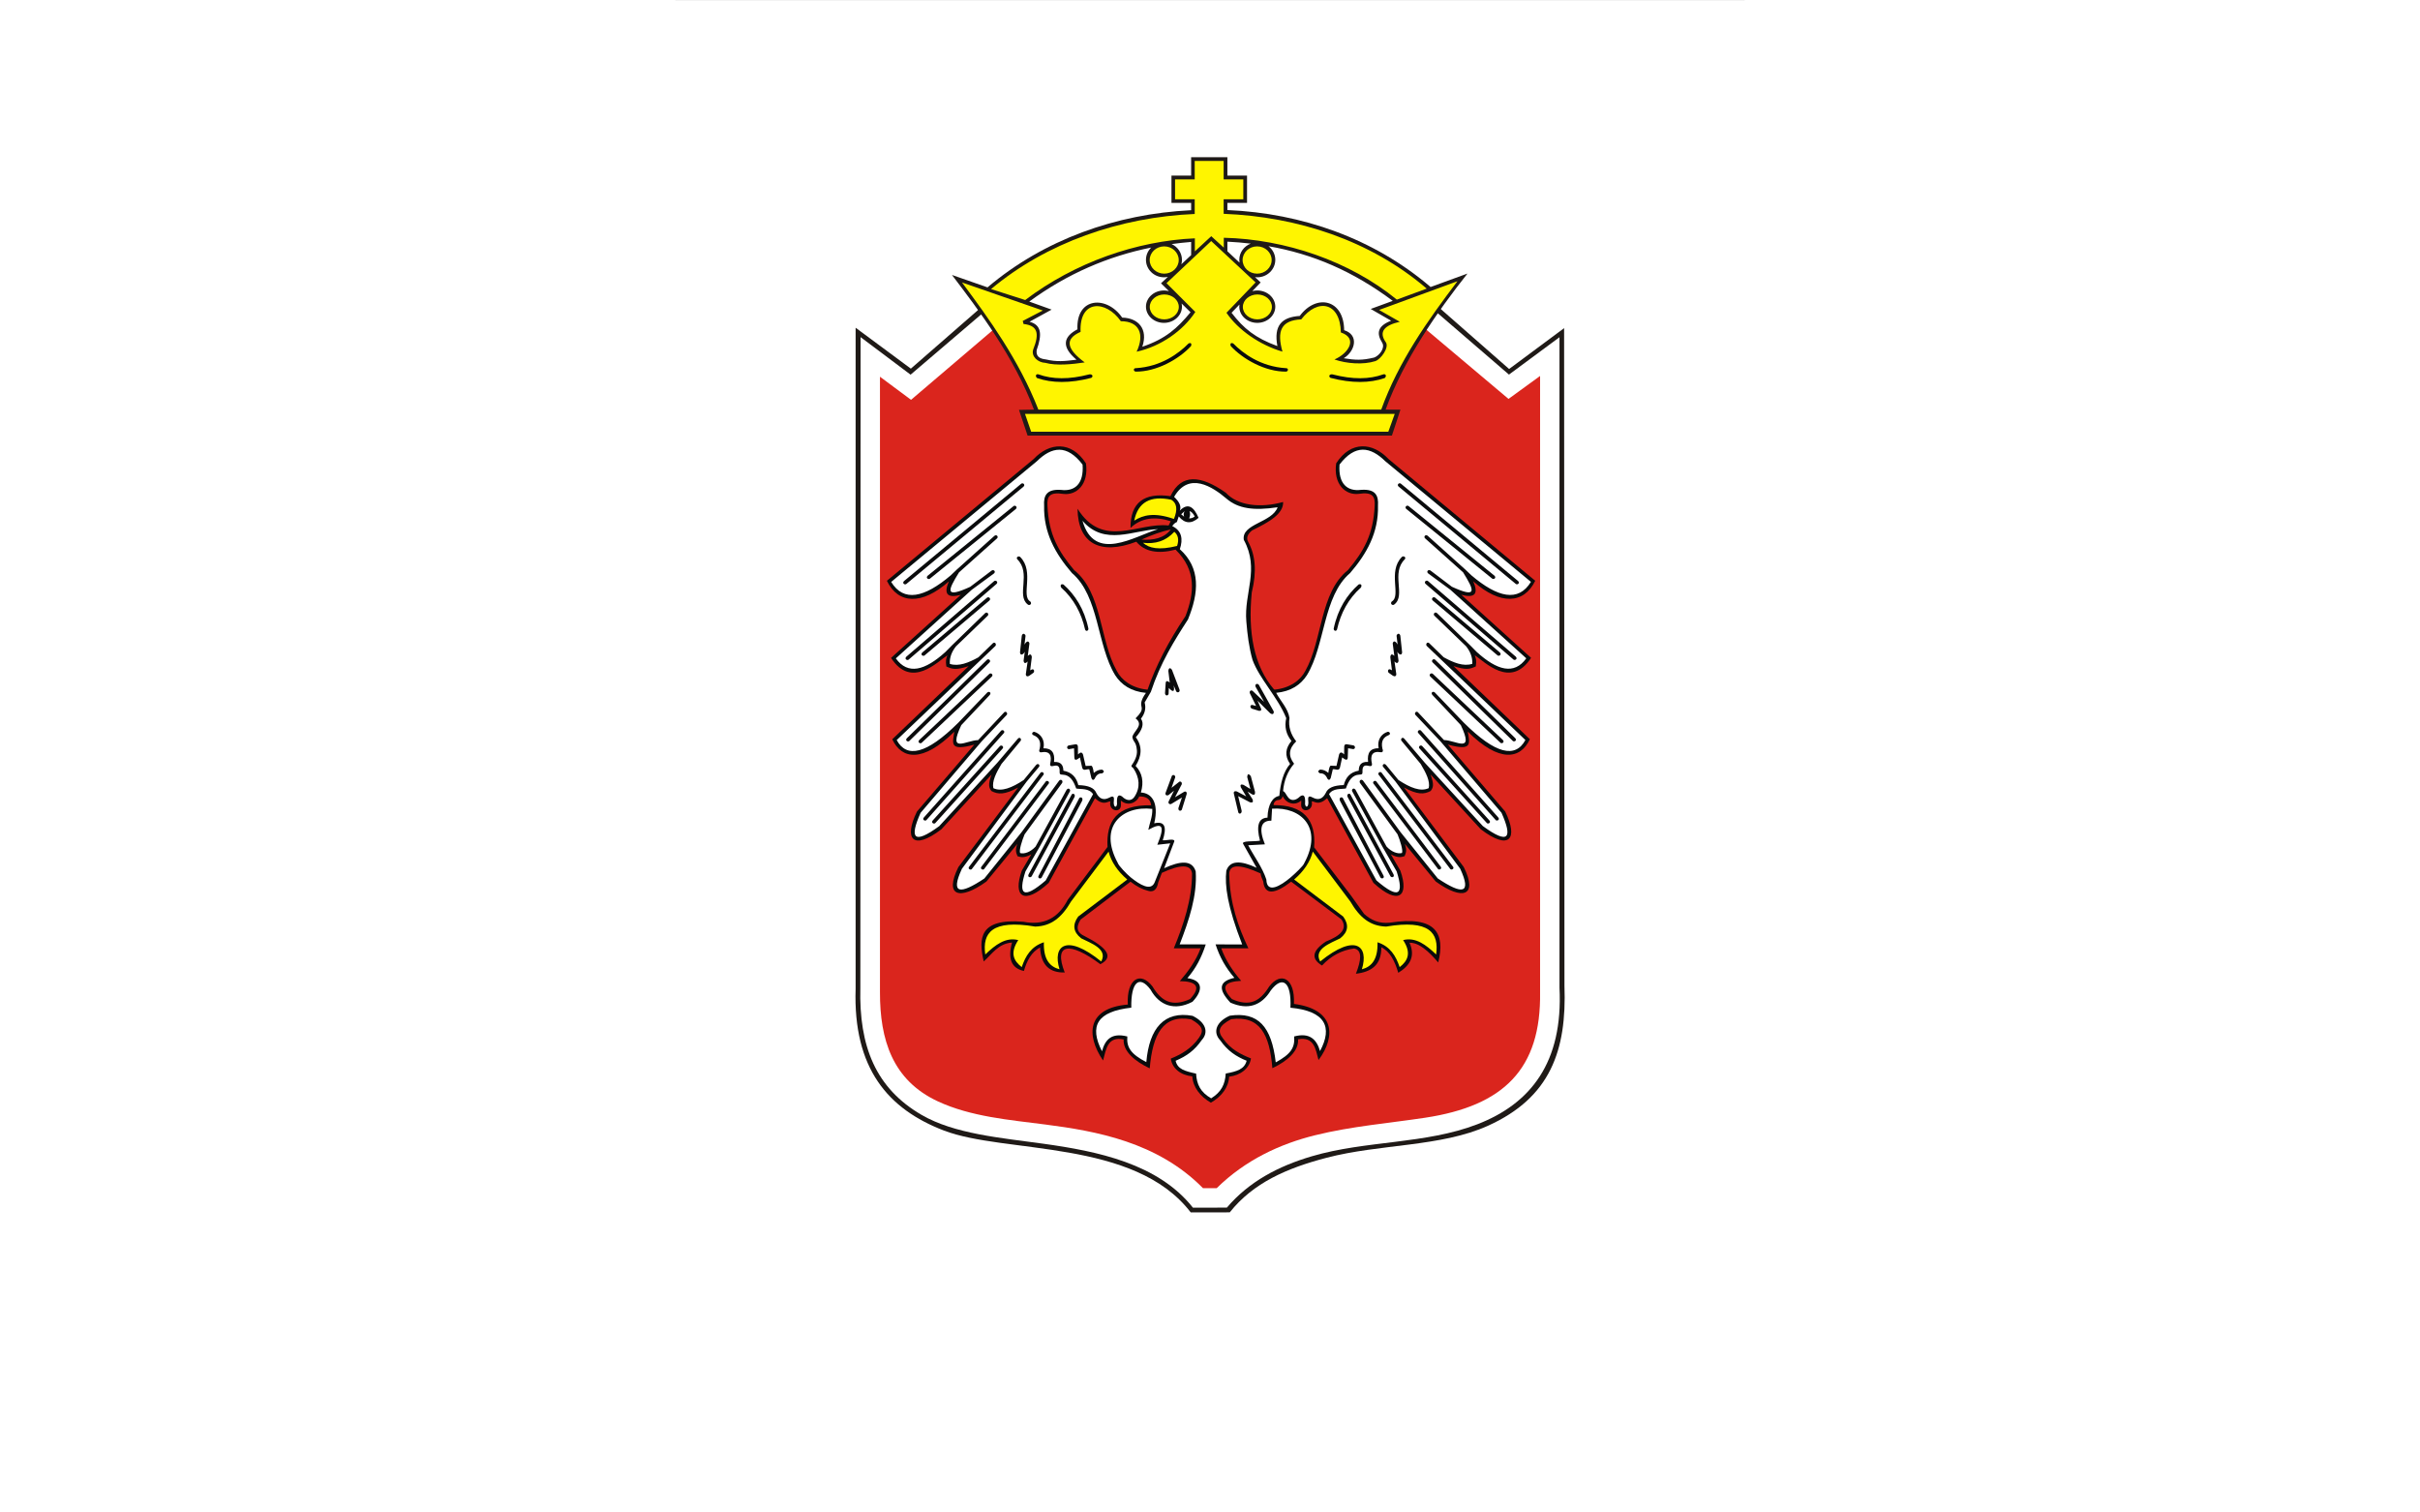 <?xml version="1.0" encoding="UTF-8" standalone="no"?>
<!-- Creator: CorelDRAW -->
<svg
   xmlns:dc="http://purl.org/dc/elements/1.1/"
   xmlns:cc="http://web.resource.org/cc/"
   xmlns:rdf="http://www.w3.org/1999/02/22-rdf-syntax-ns#"
   xmlns:svg="http://www.w3.org/2000/svg"
   xmlns="http://www.w3.org/2000/svg"
   xmlns:sodipodi="http://sodipodi.sourceforge.net/DTD/sodipodi-0.dtd"
   xmlns:inkscape="http://www.inkscape.org/namespaces/inkscape"
   xml:space="preserve"
   width="800"
   height="500"
   style="shape-rendering:geometricPrecision; text-rendering:geometricPrecision; image-rendering:optimizeQuality; fill-rule:evenodd; clip-rule:evenodd"
   viewBox="0 0 210 297"
   id="svg2"
   sodipodi:version="0.32"
   inkscape:version="0.45.1"
   sodipodi:docname="POL Gniezno flag.svg"
   inkscape:output_extension="org.inkscape.output.svg.inkscape"
   sodipodi:docbase="C:\Users\Mistrz\Desktop"
   version="1.0"><rect x="0" y="0" width="210" height="297" fill="#333333" stroke="none"/><sodipodi:namedview
   inkscape:window-height="480"
   inkscape:window-width="640"
   inkscape:pageshadow="2"
   inkscape:pageopacity="0.0"
   guidetolerance="10.0"
   gridtolerance="10.0"
   objecttolerance="10.0"
   borderopacity="1.0"
   bordercolor="#666666"
   pagecolor="#ffffff"
   id="base" />
 <defs
   id="defs4">
  <style
   type="text/css"
   id="style6">
   
    .fil3 {fill:#0A0B0C}
    .fil1 {fill:#1F1A17}
    .fil2 {fill:#DA251D}
    .fil4 {fill:#FFF500}
    .fil0 {fill:white}
   
  </style>
 </defs>
 <g
   id="Warstwa_x0020_1"
   transform="matrix(2.263,0,0,2.263,-132.6,-187.534)">
  <rect
   class="fil0"
   y="82.875"
   width="210"
   height="131.25"
   id="rect10"
   x="0"
   style="fill:#ffffff" />
  <g
   id="_73450312">
   <g
   id="g13">
    <path
   id="_74120488"
   class="fil1"
   d="M 74.243,111.307 L 74.243,168.67 C 74.016,175.59 77.066,179.11 81.894,180.965 C 87.215,183.011 98.426,181.681 103.32,188.071 L 106.708,188.067 C 108.746,185.504 111.662,184.233 115.105,183.333 C 119.764,182.116 125.044,182.398 129.126,180.549 C 134.528,178.103 135.957,174.023 135.75,168.398 L 135.72,111.343 L 130.948,114.888 L 124.596,109.316 L 104.729,113.365 L 85.385,109.321 L 79.036,114.858 L 74.243,111.307 L 74.243,111.307 z "
   style="fill:#1f1a17" />
    <path
   id="_74120416"
   class="fil0"
   d="M 74.674,112.122 L 79.013,115.381 L 85.92,109.484 L 105.589,116.669 L 124.459,109.794 L 130.935,115.374 L 135.319,112.13 L 135.319,168.571 C 135.644,175.068 132.811,178.642 128.186,180.427 C 123.687,182.164 118.511,181.822 113.832,183.201 C 110.953,184.05 108.397,185.377 106.457,187.657 L 103.513,187.663 C 100.481,183.832 95.229,182.765 90.51,182.11 C 86.816,181.597 82.824,181.269 79.966,179.61 C 76,177.307 74.523,173.679 74.654,168.564 L 74.674,112.122 L 74.674,112.122 z "
   style="fill:#ffffff" />
    <path
   id="_74120344"
   class="fil2"
   d="M 76.356,115.559 L 79.053,117.563 L 86.347,111.346 L 105.246,114.793 L 122.978,110.814 L 130.896,117.484 L 133.635,115.493 L 133.635,168.964 C 133.737,175.652 130.458,178.826 123.677,179.855 C 120.472,180.341 117.286,180.594 114.123,181.375 C 111.092,182.123 108.085,183.503 105.573,185.969 L 104.383,185.969 C 100.429,181.95 95.076,181.013 90.724,180.449 C 87.597,180.044 84.247,179.774 81.368,178.432 C 77.431,176.597 76.347,173.07 76.356,168.971 L 76.356,115.559 L 76.356,115.559 z "
   style="fill:#da251d" />
   </g>
   <path
   id="_74120248"
   class="fil3"
   d="M 104.175,165.158 C 103.784,166.227 103.083,167.182 102.374,168.006 C 103.779,168.019 104.285,168.468 103.262,169.562 C 101.731,170.252 100.786,169.785 100,168.462 C 98.972,167.129 97.745,167.774 97.861,170.037 C 94.335,170.333 94.201,172.672 95.714,174.891 C 95.987,173.884 96.105,172.775 97.503,173.065 C 97.435,174.09 98.466,174.959 99.762,175.574 C 100.017,172.606 100.927,170.874 103.364,171.323 C 104.341,171.886 104.502,172.271 104.025,172.934 C 103.395,173.839 102.494,174.368 101.591,174.727 C 101.715,175.584 102.442,176.165 103.459,176.266 C 103.51,177.205 104.149,178.022 105.07,178.552 C 105.991,178.022 106.602,177.233 106.653,176.293 C 107.64,176.179 108.417,175.584 108.549,174.713 C 107.645,174.355 106.772,173.908 106.142,173.003 C 105.582,172.319 105.79,171.856 106.83,171.309 C 109.321,170.967 110.172,172.637 110.405,175.56 C 111.701,174.945 112.704,174.076 112.636,173.051 C 114.02,172.816 114.139,173.842 114.412,174.85 C 115.965,172.769 115.801,170.433 112.278,169.982 C 112.381,167.713 111.132,167.15 110.126,168.476 C 109.326,169.771 108.436,170.243 106.891,169.562 C 105.869,168.468 106.279,168.06 107.697,167.978 C 106.991,167.158 106.354,166.22 105.969,165.158 L 108.325,165.158 C 107.428,163.267 106.716,161.237 106.661,158.712 C 106.676,157.798 107.688,157.886 109.384,158.659 C 109.411,158.959 109.55,159.157 109.615,159.368 C 109.739,160.569 110.642,160.458 112.033,159.373 L 116.393,162.642 C 116.971,163.482 116.297,164.079 115.053,164.567 C 113.854,165.367 113.74,166.061 114.712,166.65 C 115.5,165.806 116.428,165.314 117.496,165.173 C 118.219,165.309 118.122,166.171 117.654,167.362 C 118.971,167.212 119.873,166.623 119.86,165.068 C 120.587,165.41 121.025,166.237 121.331,167.282 C 122.338,166.658 122.837,165.859 122.303,164.672 C 123.135,164.658 123.966,165.415 124.798,166.386 C 125.42,163.85 124.597,162.304 120.596,162.932 C 119.654,163.033 118.954,162.7 118.363,162.168 L 117.233,160.586 L 114.029,156.394 C 114.222,153.942 113.048,152.721 110.509,152.73 C 110.535,152.44 110.702,152.29 111.008,152.281 C 111.203,152.214 111.259,152.115 111.282,151.986 L 111.323,151.976 C 111.499,152.467 112.271,152.893 112.913,152.332 L 112.905,152.74 C 112.916,153.453 114.013,153.26 113.82,152.405 C 114.11,152.403 114.399,152.81 115.159,152.134 L 119.174,159.476 C 121.314,161.452 122.316,160.682 121.508,158.412 L 120.683,157 C 121.364,157.365 121.623,157.226 121.875,157.162 C 121.975,156.92 122.123,156.654 121.89,156.087 L 124.578,159.357 C 126.891,161.034 128.276,160.638 127.01,158.101 L 121.826,151.2 C 122.998,151.839 123.558,151.81 124.141,151.505 C 124.36,151.201 124.462,150.987 124.13,150.073 L 128.488,154.825 C 130.954,156.708 131.778,155.682 130.607,153.286 L 125.629,147.476 C 127.835,148.092 127.513,147.349 127.361,146.352 C 130.111,149.084 131.94,148.752 132.748,147.014 L 126.116,140.665 C 127.217,141.025 127.521,140.94 128.056,140.697 C 128.131,140.183 128.079,140.019 127.963,139.725 C 128.817,140.276 131.083,142.687 132.853,139.953 L 126.796,134.476 C 128.043,134.816 128.283,134.341 127.833,133.311 C 130.185,135.403 132.235,135.288 133.214,133.263 L 120.477,122.694 C 119.119,121.254 117.22,121.089 115.943,123.069 C 115.681,124.89 116.757,125.865 117.902,125.723 C 119.096,125.538 119.337,125.933 119.281,126.768 C 119.172,129.255 118.313,130.741 116.96,132.341 C 114.51,134.3 114.765,138.415 113.267,141.082 C 112.853,141.887 111.952,142.576 110.596,142.712 L 110.521,142.659 C 108.8,140.632 108.275,137.745 108.617,134.279 C 109.078,132.417 108.915,131.014 108.326,129.926 C 108.116,129.582 108.221,129.238 108.642,128.894 C 110.151,128.165 111.38,127.439 111.339,126.427 C 109.372,126.979 107.392,126.748 106.371,125.63 C 104.176,124.079 102.494,123.957 101.56,125.922 C 99.277,125.592 98.077,126.478 98.097,128.68 C 99.05,127.765 100.275,127.676 101.587,128.097 L 101.401,128.469 C 98.76,128.158 95.728,130.552 93.499,127.014 C 93.531,130.019 95.442,131.078 98.6,129.875 C 99.316,130.737 100.453,130.967 102.009,130.564 C 103.836,132.362 103.635,134.325 102.866,136.334 C 101.384,138.532 100.287,140.659 99.575,142.716 C 98.219,142.581 97.318,141.892 96.904,141.086 C 95.406,138.42 95.661,134.305 93.211,132.346 C 91.859,130.745 90.999,129.26 90.89,126.773 C 90.834,125.937 91.075,125.543 92.269,125.728 C 93.415,125.87 94.49,124.895 94.228,123.073 C 92.951,121.094 91.052,121.259 89.694,122.699 L 76.957,133.268 C 77.936,135.293 79.986,135.408 82.338,133.316 C 81.888,134.346 82.128,134.82 83.375,134.481 L 77.318,139.958 C 79.088,142.692 81.354,140.28 82.208,139.73 C 82.092,140.023 82.041,140.188 82.115,140.701 C 82.65,140.944 82.954,141.029 84.055,140.67 L 77.423,147.019 C 78.231,148.757 80.06,149.088 82.81,146.357 C 82.658,147.353 82.337,148.097 84.542,147.481 L 79.564,153.291 C 78.394,155.687 79.217,156.712 81.683,154.83 L 86.041,150.078 C 85.71,150.992 85.811,151.206 86.03,151.51 C 86.613,151.815 87.174,151.843 88.345,151.205 L 83.161,158.106 C 81.895,160.643 83.28,161.038 85.593,159.362 L 88.281,156.091 C 88.048,156.658 88.196,156.925 88.296,157.167 C 88.548,157.231 88.807,157.369 89.488,157.005 L 88.663,158.417 C 87.855,160.686 88.857,161.457 90.998,159.48 L 95.012,152.139 C 95.772,152.814 96.061,152.408 96.351,152.41 C 96.158,153.264 97.255,153.458 97.266,152.745 L 97.258,152.337 C 97.9,152.897 98.672,152.472 98.848,151.981 C 99.487,151.968 99.833,152.223 99.885,152.745 C 96.85,152.686 95.982,154.173 96.1,156.364 L 92.653,160.94 C 91.822,162.561 90.535,163.198 88.794,162.85 C 84.968,162.544 84.895,164.276 85.358,166.299 C 86.098,165.645 86.603,164.755 87.816,164.654 C 87.424,166.074 87.768,166.897 88.847,167.122 C 89.099,166.225 89.505,165.483 90.248,165.079 C 90.329,166.663 91.117,167.287 92.388,167.254 C 91.4,164.739 92.779,164.527 95.481,166.538 C 96.697,165.911 96.042,165.076 94.106,164.097 C 93.532,163.835 93.286,163.419 93.763,162.665 L 98.098,159.375 C 98.609,159.781 99.12,160.046 99.631,160.171 C 100.097,160.31 100.387,160.062 100.503,159.428 L 100.82,158.606 C 102.463,157.85 103.335,157.868 103.437,158.659 C 103.43,160.921 102.7,163.107 101.852,165.158 L 104.175,165.158 L 104.175,165.158 z M 99.048,129.692 C 100.102,129.76 101.009,129.571 101.591,128.82 C 100.816,128.965 99.952,129.289 99.048,129.692 z "
   style="fill:#0a0b0c" />
   <path
   id="_74120176"
   class="fil0"
   d="M 102.361,164.816 L 104.626,164.818 C 104.251,165.962 103.781,166.875 103.031,167.746 C 104.326,167.923 104.465,168.749 103.472,169.797 C 101.922,170.6 100.609,170.142 99.835,168.744 C 98.861,167.439 98.12,168.08 98.165,170.307 C 95.182,170.64 94.503,171.897 95.62,174.09 C 95.892,173.082 96.445,172.456 97.819,172.806 C 97.736,173.769 98.156,174.352 99.468,175.031 C 99.723,172.064 101.043,170.568 103.481,171.016 C 104.637,171.579 104.893,172.447 104.283,173.11 C 103.652,174.015 102.986,174.498 102.012,174.915 C 102.17,175.639 102.8,175.812 103.787,176.03 C 103.838,176.969 104.171,177.645 105.093,178.174 C 105.986,177.618 106.3,176.954 106.359,176.022 C 107.314,175.843 107.978,175.659 108.173,174.913 C 107.269,174.554 106.513,174.049 105.883,173.143 C 105.205,172.431 105.539,171.516 106.712,171.003 C 109.186,170.638 110.338,171.961 110.698,175.053 C 112.013,174.338 112.375,173.77 112.295,172.804 C 113.611,172.454 114.239,173.026 114.54,174.072 C 115.656,171.991 115.006,170.597 111.973,170.311 C 112.075,168.042 111.272,167.491 110.266,168.817 C 109.466,170.112 108.306,170.548 106.762,169.868 C 105.739,168.774 105.691,168.036 107.109,167.719 C 106.359,166.848 105.852,165.96 105.476,164.816 L 107.786,164.821 C 106.494,161.512 106.261,159.697 106.41,158.423 C 106.719,157.513 107.662,157.525 109.038,158.168 L 107.888,156.126 C 107.629,155.782 108.85,155.919 109.331,155.816 C 108.988,154.508 109.204,153.843 109.981,153.82 C 110.017,152.641 110.439,152.025 111.008,151.931 C 111.116,150.826 111.354,149.836 111.942,149.16 C 111.444,148.437 111.547,147.779 112.062,147.164 C 111.591,146.583 111.44,145.922 111.608,145.18 C 110.872,143.354 109.276,141.768 108.681,140.123 C 108.375,139.043 108.237,137.921 108.145,136.788 C 107.932,134.31 109.32,132.274 107.927,129.715 C 107.704,128.31 110.383,128.23 110.861,126.885 C 108.775,127.198 107.441,127.005 106.431,126.144 C 105.205,125.099 103.164,123.77 101.879,125.984 C 102.299,126.382 102.537,126.779 102.371,127.177 C 103.095,126.452 103.599,126.868 104.002,127.803 C 103.375,128.351 102.8,128.309 102.28,127.679 L 102.121,128.167 C 101.961,128.231 101.827,128.349 101.72,128.52 C 102.547,128.919 102.669,129.645 102.376,130.526 C 104.193,132.162 104.038,134.294 103.081,136.626 C 101.873,138.485 100.695,140.394 99.863,142.899 L 99.323,143.826 C 99.456,144.32 99.35,144.788 99.002,145.228 C 99.307,145.681 99.105,146.229 98.556,146.842 C 99.146,147.643 99.07,148.475 98.539,149.329 C 99.118,149.938 99.271,150.708 98.997,151.638 C 99.876,151.679 100.595,152.442 100.154,154.309 C 101.151,154.078 101.23,154.731 100.893,155.785 C 101.23,155.812 101.906,155.597 101.902,155.864 L 101.014,158.207 C 102.394,157.573 103.441,157.459 103.754,158.486 C 103.892,160.562 103.187,162.686 102.361,164.816 L 102.361,164.816 z M 100.48,128.787 C 98.409,129.417 94.97,131.711 93.929,128.06 C 95.855,130.29 98.377,128.852 100.48,128.787 z M 102.492,127.495 L 102.797,127.22 C 102.696,127.382 102.68,127.543 102.749,127.705 L 102.492,127.495 L 102.492,127.495 z M 103.216,127.22 C 103.382,127.263 103.543,127.43 103.667,127.689 C 103.516,127.807 103.334,127.861 103.184,127.85 C 103.275,127.646 103.296,127.425 103.216,127.22 L 103.216,127.22 z M 85.174,147.207 L 79.881,153.402 C 78.907,155.582 79.246,156.205 81.502,154.552 L 86.535,149.061 L 88.316,146.973 C 88.485,146.762 88.707,147.03 88.531,147.191 L 86.898,149.161 C 86.442,149.923 86.06,150.664 86.195,151.259 C 86.887,151.596 87.806,151.233 88.828,150.552 L 89.9,149.251 C 90.086,149.037 90.29,149.285 90.14,149.434 L 89.076,150.701 L 83.465,158.258 C 82.448,160.462 83.293,160.515 85.413,159.098 L 88.653,155.067 L 91.903,150.607 C 92.053,150.441 92.257,150.594 92.169,150.801 L 88.903,155.272 C 88.67,155.839 88.416,156.647 88.517,156.889 C 88.886,157 89.439,156.793 89.861,156.324 L 92.558,151.388 C 92.758,151.163 92.913,151.426 92.838,151.539 L 90.2,156.367 L 88.98,158.486 C 88.338,160.478 88.759,160.971 90.734,159.272 L 94.847,151.78 C 94.485,151.244 93.821,151.372 93.384,151.292 C 93.149,150.606 92.831,150.114 92.218,150.091 C 92.003,150.082 91.947,150.064 91.945,149.878 C 91.979,149.227 91.703,149.259 91.302,149.35 C 91.163,149.378 91.095,149.282 91.124,149.142 C 91.292,148.41 91.096,148.025 90.367,148.145 C 90.176,148.19 90.127,148.012 90.219,147.826 C 90.357,147.16 90.106,146.835 89.679,146.667 C 89.466,146.586 89.572,146.355 89.758,146.372 C 90.321,146.549 90.692,147.089 90.543,147.8 C 91.252,147.791 91.557,148.186 91.46,148.986 C 92.07,148.955 92.265,149.271 92.271,149.745 C 93.031,149.878 93.413,150.358 93.568,150.996 C 94.451,151.017 94.944,151.241 95.122,151.666 C 95.389,152.189 95.757,152.333 96.225,152.097 C 96.481,151.96 96.7,151.88 96.654,152.312 C 96.554,153.037 97.001,153.023 96.919,152.439 C 96.913,151.931 97.058,151.776 97.355,151.976 C 97.8,152.418 98.208,152.367 98.447,151.994 C 98.968,151.196 98.876,150.348 98.355,149.55 C 98.301,149.467 98.148,149.423 98.179,149.304 C 98.463,148.901 98.692,148.448 98.651,147.982 C 98.58,147.168 98.349,147.334 98.255,146.821 C 98.361,146.295 99.3,145.786 98.534,145.202 C 99.427,144.315 98.91,144.301 99.039,143.77 C 99.089,143.562 99.197,143.316 99.436,142.993 C 98.144,142.871 97.301,142.291 96.765,141.461 C 95.169,138.853 95.38,134.606 93.017,132.595 C 91.571,130.915 90.542,129.089 90.599,126.745 C 90.543,125.909 90.784,125.279 92.088,125.38 C 93.234,125.522 94.06,124.881 93.937,123.184 C 92.57,121.395 91.256,121.632 89.97,122.893 L 77.329,133.365 C 78.418,135.148 80.213,134.728 82.489,132.802 L 83.03,132.286 L 86.283,129.37 C 86.477,129.201 86.684,129.462 86.495,129.606 L 83.216,132.536 C 82.224,134.134 81.948,134.81 84.185,133.79 L 86.007,132.409 C 86.21,132.222 86.445,132.467 86.245,132.633 L 84.315,134.05 L 77.733,139.999 C 78.781,141.466 80.268,141.044 82.027,139.451 L 82.607,138.864 L 85.482,136.073 C 85.657,135.924 85.838,136.154 85.713,136.292 L 82.954,138.952 C 82.589,139.412 82.385,139.914 82.419,140.479 C 83.203,140.723 84.045,140.376 84.898,139.906 L 86.176,138.664 C 86.381,138.551 86.482,138.823 86.362,138.933 L 77.809,147.088 C 78.673,148.687 80.391,148.324 83.141,145.593 L 85.673,142.955 C 85.834,142.814 86.084,142.991 85.838,143.222 L 83.414,145.79 C 82.21,148.339 83.843,147.097 84.873,147.092 L 87.154,144.66 C 87.337,144.554 87.449,144.793 87.358,144.9 L 85.174,147.207 z M 124.996,147.203 L 130.288,153.397 C 131.262,155.577 130.924,156.201 128.667,154.547 L 123.635,149.057 L 121.854,146.969 C 121.685,146.757 121.463,147.025 121.638,147.187 L 123.272,149.156 C 123.728,149.918 124.11,150.659 123.974,151.255 C 123.282,151.591 122.364,151.228 121.341,150.548 L 120.27,149.247 C 120.084,149.033 119.88,149.28 120.03,149.43 L 121.094,150.696 L 126.705,158.254 C 127.722,160.457 126.876,160.511 124.757,159.093 L 121.516,155.062 L 118.267,150.602 C 118.116,150.436 117.912,150.589 118,150.796 L 121.267,155.267 C 121.5,155.834 121.754,156.643 121.653,156.884 C 121.284,156.995 120.731,156.788 120.309,156.32 L 117.611,151.383 C 117.412,151.158 117.257,151.422 117.332,151.534 L 119.969,156.363 L 121.189,158.481 C 121.832,160.473 121.411,160.966 119.436,159.267 L 115.323,151.775 C 115.685,151.24 116.348,151.368 116.785,151.287 C 117.021,150.601 117.339,150.109 117.952,150.087 C 118.167,150.078 118.222,150.06 118.225,149.873 C 118.19,149.222 118.467,149.254 118.867,149.345 C 119.006,149.374 119.074,149.278 119.045,149.137 C 118.878,148.405 119.074,148.02 119.802,148.141 C 119.993,148.185 120.043,148.007 119.951,147.821 C 119.813,147.155 120.063,146.831 120.491,146.662 C 120.703,146.582 120.597,146.35 120.412,146.368 C 119.849,146.544 119.478,147.084 119.626,147.796 C 118.918,147.786 118.612,148.182 118.71,148.981 C 118.1,148.95 117.905,149.266 117.899,149.741 C 117.139,149.873 116.757,150.353 116.602,150.992 C 115.718,151.013 115.225,151.236 115.047,151.661 C 114.781,152.185 114.413,152.328 113.945,152.093 C 113.688,151.956 113.469,151.875 113.515,152.307 C 113.616,153.032 113.168,153.018 113.25,152.435 C 113.256,151.926 113.111,151.771 112.815,151.971 C 112.369,152.413 111.961,152.363 111.723,151.99 C 111.594,151.831 111.524,151.591 111.335,151.513 C 111.413,150.587 111.732,149.796 112.291,149.138 C 111.765,148.465 111.827,147.818 112.475,147.198 C 112.005,146.598 111.774,145.932 111.891,145.171 C 111.766,144.343 111.12,143.716 110.734,142.989 C 112.025,142.866 112.868,142.286 113.404,141.456 C 115,138.849 114.79,134.602 117.153,132.591 C 118.599,130.91 119.628,129.084 119.57,126.74 C 119.627,125.904 119.386,125.274 118.082,125.376 C 116.936,125.518 116.109,124.876 116.233,123.179 C 117.6,121.391 118.913,121.627 120.2,122.888 L 132.84,133.36 C 131.751,135.143 129.957,134.724 127.68,132.797 L 127.139,132.282 L 123.887,129.365 C 123.692,129.196 123.485,129.457 123.675,129.601 L 126.954,132.531 C 127.946,134.129 128.222,134.806 125.985,133.785 L 124.162,132.404 C 123.96,132.218 123.725,132.462 123.925,132.628 L 125.855,134.046 L 132.437,139.994 C 131.388,141.462 129.901,141.04 128.142,139.446 L 127.563,138.86 L 124.688,136.069 C 124.513,135.92 124.332,136.149 124.456,136.287 L 127.216,138.948 C 127.581,139.407 127.784,139.91 127.751,140.474 C 126.967,140.719 126.125,140.371 125.271,139.901 L 123.994,138.659 C 123.789,138.547 123.688,138.819 123.808,138.928 L 132.36,147.083 C 131.497,148.683 129.779,148.32 127.029,145.588 L 124.496,142.951 C 124.335,142.809 124.086,142.987 124.332,143.217 L 126.756,145.786 C 127.96,148.334 126.327,147.093 125.297,147.087 L 123.016,144.655 C 122.833,144.549 122.721,144.788 122.812,144.895 L 124.996,147.203 L 124.996,147.203 z M 108.306,156.214 L 109.758,156.135 C 109.224,154.81 109.377,154.063 110.319,154.082 C 110.333,153.68 110.349,153.731 110.379,153.042 C 112.903,152.868 114.831,154.709 113.167,157.774 C 113.112,157.987 112.333,158.714 111.983,159.01 C 111.114,159.744 109.922,160.456 109.882,159.186 C 109.541,158.14 108.831,157.205 108.306,156.214 L 108.306,156.214 z M 101.543,156.048 L 100.422,156.172 C 101.098,154.532 100.892,154.167 99.64,154.877 C 99.755,154.272 100.015,153.749 99.985,153.06 C 97.381,152.751 95.264,154.579 96.995,157.755 C 97.049,157.968 97.766,158.723 98.124,159.01 C 98.935,159.66 99.877,160.218 100.195,159.423 L 101.543,156.048 z "
   style="fill:#ffffff" />
   <path
   id="_74120104"
   class="fil3"
   d="M 93.659,152.107 L 90.14,158.821 C 89.98,159.073 90.273,159.17 90.382,159.026 L 93.893,152.37 C 94.006,152.123 93.816,151.983 93.659,152.107 z M 93.006,151.788 L 89.249,158.746 C 89.135,159.016 89.447,159.049 89.524,158.901 L 93.224,152.055 C 93.341,151.835 93.162,151.664 93.006,151.788 L 93.006,151.788 z M 90.756,150.667 L 85.183,158.044 C 85,158.238 85.248,158.388 85.379,158.299 L 90.952,150.922 C 91.144,150.759 90.912,150.543 90.756,150.667 z M 90.302,149.902 L 84.116,158.044 C 83.933,158.238 84.181,158.388 84.312,158.299 L 90.498,150.157 C 90.69,149.994 90.459,149.778 90.302,149.902 z M 86.774,147.599 L 80.946,154.051 C 80.763,154.245 81.011,154.395 81.142,154.306 L 86.97,147.855 C 87.162,147.691 86.93,147.476 86.774,147.599 z M 86.877,146.262 L 80.176,153.792 C 79.993,153.986 80.241,154.137 80.371,154.047 L 87.073,146.517 C 87.265,146.354 87.034,146.138 86.877,146.262 z M 85.848,141.342 L 79.767,147.08 C 79.585,147.275 79.833,147.425 79.963,147.336 L 86.043,141.597 C 86.236,141.434 86.004,141.218 85.848,141.342 z M 85.646,140.115 L 78.694,146.924 C 78.511,147.119 78.759,147.269 78.89,147.18 L 85.841,140.37 C 86.033,140.207 85.802,139.991 85.646,140.115 L 85.646,140.115 z M 85.646,134.732 L 80.023,139.493 C 79.841,139.688 80.088,139.838 80.219,139.749 L 85.842,134.988 C 86.034,134.824 85.802,134.608 85.646,134.732 L 85.646,134.732 z M 86.264,133.294 L 78.641,139.856 C 78.459,140.05 78.706,140.201 78.837,140.112 L 86.459,133.549 C 86.651,133.386 86.42,133.17 86.264,133.294 z M 87.942,126.789 L 80.489,132.832 C 80.306,133.026 80.554,133.176 80.684,133.087 L 88.137,127.044 C 88.329,126.881 88.098,126.665 87.942,126.789 L 87.942,126.789 z M 88.611,124.845 L 78.439,133.294 C 78.257,133.488 78.505,133.638 78.635,133.549 L 88.807,125.1 C 88.999,124.937 88.767,124.721 88.611,124.845 z M 92.286,133.593 C 92.081,133.508 91.968,133.634 92.078,133.853 C 93.171,134.827 93.835,136.072 94.156,137.503 C 94.251,137.71 94.465,137.588 94.442,137.412 C 94.082,135.695 93.272,134.473 92.286,133.593 L 92.286,133.593 z M 88.26,131.389 C 89.51,132.605 88.169,134.52 89.169,135.313 C 89.326,135.468 89.588,135.267 89.403,135.065 C 88.56,134.585 89.783,132.48 88.532,131.207 C 88.428,131.083 88.14,131.183 88.26,131.389 z M 88.662,138.025 L 88.507,139.484 C 88.527,139.78 88.793,139.689 88.922,139.419 L 88.818,140.202 C 88.846,140.501 89.052,140.413 89.169,140.267 L 89.013,141.362 C 89.004,141.578 89.183,141.596 89.312,141.505 L 89.662,141.257 C 89.791,141.157 89.733,140.889 89.546,140.958 L 89.39,141.036 L 89.532,139.889 C 89.485,139.537 89.309,139.671 89.182,139.784 L 89.325,138.702 C 89.251,138.41 89.039,138.534 88.896,138.807 L 88.987,138.051 C 88.997,137.943 88.771,137.706 88.662,138.025 L 88.662,138.025 z M 92.747,147.879 C 92.569,147.862 92.533,147.627 92.727,147.554 L 93.345,147.45 C 93.482,147.454 93.544,147.549 93.533,147.736 L 93.538,148.336 C 93.72,148.147 93.876,148.093 93.974,148.336 L 94.202,149.334 L 94.701,149.313 C 94.799,149.344 94.862,149.592 94.909,149.939 C 95.115,149.763 95.347,149.645 95.637,149.652 C 95.827,149.761 95.827,149.87 95.637,149.978 C 95.323,149.958 95.118,150.135 94.987,150.447 C 94.875,150.592 94.78,150.57 94.701,150.382 L 94.52,149.626 C 94.312,149.578 93.992,149.817 93.903,149.483 L 93.707,148.597 C 93.415,148.838 93.216,148.898 93.221,148.557 L 93.195,147.801 L 92.747,147.879 L 92.747,147.879 z M 101.977,150.316 C 101.988,150.143 101.805,150.046 101.687,150.186 L 101.129,151.694 C 101.108,151.881 101.258,151.927 101.387,151.866 L 101.87,151.479 L 101.419,152.383 C 101.319,152.574 101.487,152.699 101.634,152.631 L 102.556,152.071 L 102.256,152.976 C 102.213,153.191 102.406,153.31 102.546,153.137 L 102.964,151.791 C 103.011,151.665 102.928,151.486 102.749,151.576 L 101.956,152.049 L 102.546,150.919 C 102.574,150.779 102.496,150.66 102.342,150.692 L 101.655,151.231 L 101.977,150.316 L 101.977,150.316 z M 107.739,153.213 C 107.771,153.468 107.524,153.561 107.449,153.363 L 107.063,151.737 C 107.02,151.554 107.149,151.489 107.32,151.543 L 108.136,151.974 L 107.664,151.177 C 107.599,150.965 107.678,150.897 107.9,150.973 L 108.501,151.339 L 108.222,150.294 C 108.24,150.007 108.343,149.978 108.533,150.208 L 108.898,151.576 C 108.923,151.798 108.847,151.877 108.672,151.813 L 108.254,151.554 L 108.683,152.222 C 108.769,152.455 108.697,152.545 108.469,152.491 L 107.438,151.953 L 107.739,153.213 L 107.739,153.213 z M 108.65,144.036 L 108.994,144.125 L 108.461,143.045 C 108.373,142.848 108.55,142.707 108.694,142.822 L 109.694,143.78 L 108.95,142.465 C 108.865,142.261 109.068,142.112 109.227,142.287 L 110.526,144.605 C 110.541,144.835 110.426,144.898 110.215,144.761 L 109.116,143.669 L 109.416,144.337 C 109.475,144.497 109.416,144.567 109.238,144.549 L 108.617,144.359 C 108.45,144.252 108.461,144.044 108.65,144.036 L 108.65,144.036 z M 101.089,143.033 L 101.145,142.175 C 101.152,141.871 101.359,141.967 101.5,142.097 L 101.378,141.083 C 101.415,140.794 101.552,140.794 101.689,140.983 L 102.344,142.699 C 102.425,142.929 102.162,143.026 102.055,142.855 L 101.844,142.343 C 101.941,142.907 101.8,142.981 101.422,142.565 L 101.4,143.078 C 101.363,143.241 101.126,143.293 101.089,143.033 L 101.089,143.033 z M 121.559,124.84 L 131.731,133.289 C 131.913,133.483 131.666,133.634 131.535,133.544 L 121.364,125.095 C 121.171,124.932 121.403,124.716 121.559,124.84 L 121.559,124.84 z M 122.229,126.784 L 129.681,132.827 C 129.864,133.021 129.616,133.172 129.486,133.082 L 122.033,127.039 C 121.841,126.876 122.072,126.66 122.229,126.784 L 122.229,126.784 z M 123.907,133.289 L 131.529,139.852 C 131.712,140.046 131.464,140.196 131.333,140.107 L 123.711,133.545 C 123.519,133.381 123.75,133.166 123.907,133.289 L 123.907,133.289 z M 124.524,134.727 L 130.147,139.489 C 130.33,139.683 130.082,139.834 129.951,139.744 L 124.328,134.983 C 124.136,134.82 124.368,134.604 124.524,134.727 L 124.524,134.727 z M 124.525,140.11 L 131.476,146.92 C 131.659,147.114 131.411,147.264 131.28,147.175 L 124.329,140.366 C 124.137,140.202 124.368,139.986 124.525,140.11 L 124.525,140.11 z M 124.323,141.337 L 130.403,147.076 C 130.585,147.27 130.338,147.421 130.207,147.331 L 124.127,141.592 C 123.935,141.429 124.166,141.213 124.323,141.337 L 124.323,141.337 z M 123.293,146.257 L 129.994,153.787 C 130.177,153.982 129.929,154.132 129.799,154.043 L 123.097,146.513 C 122.905,146.349 123.137,146.133 123.293,146.257 L 123.293,146.257 z M 123.396,147.595 L 129.224,154.046 C 129.407,154.24 129.159,154.391 129.029,154.301 L 123.2,147.85 C 123.008,147.687 123.24,147.471 123.396,147.595 L 123.396,147.595 z M 116.511,152.102 L 120.03,158.817 C 120.19,159.069 119.898,159.165 119.789,159.022 L 116.277,152.365 C 116.165,152.119 116.355,151.978 116.511,152.102 z M 117.164,151.784 L 120.921,158.742 C 121.035,159.011 120.723,159.044 120.646,158.896 L 116.946,152.05 C 116.829,151.83 117.008,151.66 117.164,151.784 L 117.164,151.784 z M 119.414,150.662 L 124.987,158.039 C 125.17,158.233 124.922,158.384 124.792,158.294 L 119.219,150.918 C 119.026,150.754 119.258,150.538 119.414,150.662 z M 119.868,149.898 L 126.054,158.039 C 126.237,158.233 125.989,158.384 125.859,158.294 L 119.672,150.153 C 119.48,149.989 119.711,149.774 119.868,149.898 z M 117.424,147.874 C 117.602,147.857 117.637,147.622 117.443,147.549 L 116.825,147.445 C 116.688,147.449 116.626,147.545 116.638,147.731 L 116.632,148.331 C 116.45,148.142 116.295,148.088 116.196,148.331 L 115.969,149.329 L 115.469,149.309 C 115.371,149.34 115.308,149.588 115.261,149.934 C 115.055,149.759 114.823,149.64 114.534,149.648 C 114.343,149.756 114.343,149.865 114.534,149.974 C 114.847,149.953 115.052,150.131 115.183,150.443 C 115.295,150.587 115.39,150.565 115.469,150.378 L 115.65,149.622 C 115.858,149.574 116.178,149.812 116.268,149.478 L 116.463,148.592 C 116.755,148.833 116.955,148.893 116.949,148.553 L 116.975,147.797 L 117.424,147.874 L 117.424,147.874 z M 117.885,133.588 C 118.09,133.503 118.203,133.63 118.092,133.849 C 116.999,134.822 116.335,136.067 116.014,137.499 C 115.919,137.706 115.705,137.583 115.728,137.407 C 116.088,135.69 116.898,134.469 117.885,133.588 L 117.885,133.588 z M 121.91,131.385 C 120.66,132.6 122.002,134.516 121.001,135.309 C 120.844,135.464 120.582,135.262 120.768,135.061 C 121.61,134.58 120.387,132.475 121.638,131.202 C 121.742,131.078 122.03,131.179 121.91,131.385 z M 121.508,138.02 L 121.664,139.48 C 121.644,139.775 121.377,139.684 121.248,139.415 L 121.352,140.197 C 121.324,140.496 121.118,140.409 121.001,140.262 L 121.157,141.357 C 121.166,141.573 120.988,141.591 120.859,141.5 L 120.508,141.253 C 120.379,141.153 120.438,140.885 120.625,140.953 L 120.781,141.031 L 120.638,139.884 C 120.686,139.532 120.862,139.666 120.988,139.78 L 120.846,138.698 C 120.919,138.406 121.131,138.53 121.274,138.802 L 121.183,138.046 C 121.173,137.938 121.4,137.702 121.508,138.02 L 121.508,138.02 z "
   style="fill:#0a0b0c" />
   <path
   id="_74120032"
   class="fil4"
   d="M 98.42,128.045 C 98.742,126.451 99.815,125.848 101.639,126.236 C 102.122,126.532 102.197,127.087 101.864,127.9 C 100.155,127.308 99.184,127.558 98.42,128.045 L 98.42,128.045 z M 99.177,129.967 C 100.224,130.094 101.149,129.835 101.897,129.014 C 102.234,129.294 102.315,129.703 102.138,130.242 C 100.547,130.635 99.694,130.436 99.177,129.967 z M 85.493,165.692 C 85.234,163.831 86.048,162.634 89.826,163.271 C 91.214,163.234 92.126,162.489 92.934,161.099 L 96.193,156.767 C 96.429,157.657 96.969,158.464 97.813,159.187 L 93.556,162.402 C 93.036,163.115 93.124,163.746 93.82,164.292 C 94.646,164.711 96.156,165.213 95.553,166.297 C 92.493,163.828 91.312,164.95 91.936,166.978 C 91.097,166.754 90.534,166.132 90.579,164.633 C 89.479,164.989 88.984,165.822 88.658,166.788 C 87.973,166.255 87.603,165.588 88.356,164.444 C 87.263,164.164 86.364,164.858 85.493,165.692 L 85.493,165.692 z M 124.615,165.692 C 124.873,163.831 124.059,162.634 120.282,163.271 C 118.893,163.234 117.981,162.489 117.173,161.099 L 113.914,156.767 C 113.678,157.657 113.138,158.464 112.294,159.187 L 116.552,162.402 C 117.072,163.115 116.984,163.746 116.288,164.292 C 115.462,164.711 113.951,165.213 114.555,166.297 C 117.614,163.828 118.796,164.95 118.172,166.978 C 119.011,166.754 119.573,166.132 119.528,164.633 C 120.629,164.989 121.124,165.822 121.45,166.788 C 122.135,166.255 122.505,165.588 121.751,164.444 C 122.844,164.164 123.743,164.858 124.615,165.692 L 124.615,165.692 z "
   style="fill:#fff500" />
   <path
   id="_74119960"
   class="fil1"
   d="M 88.419,118.436 L 89.166,120.669 L 120.777,120.669 L 121.518,118.419 L 120.232,118.412 C 121.791,114.095 124.741,109.88 127.335,106.607 L 124.134,107.774 C 119.223,103.57 112.98,101.373 106.502,101.096 L 106.502,100.476 L 108.207,100.476 L 108.207,98.108 L 106.502,98.108 L 106.502,96.51 L 103.355,96.51 L 103.355,98.108 L 101.65,98.108 L 101.65,100.476 L 103.355,100.476 L 103.355,101.11 C 96.838,101.424 90.555,103.677 85.689,107.806 L 82.603,106.728 C 84.916,109.773 87.989,113.814 89.72,118.413 L 88.419,118.436 L 88.419,118.436 z "
   style="fill:#1f1a17" />
   <path
   id="_73450456"
   class="fil4"
   d="M 119.666,109.764 L 121.462,110.79 C 120.116,111.097 119.603,111.659 120.253,112.575 C 120.559,113.031 119.812,114.047 119.34,114.205 C 118.291,114.538 116.84,114.425 115.792,114.062 C 117.022,113.533 117.846,112.222 116.349,111.717 C 116.293,109.073 114.329,108.729 112.911,110.583 C 111.145,110.666 110.782,111.607 111.281,113.382 C 109.298,112.798 107.427,111.492 106.423,110.009 L 108.948,107.377 L 105.097,103.785 L 101.22,107.44 L 103.719,109.939 C 102.654,111.562 100.741,112.92 98.627,113.388 C 99.357,111.841 98.827,110.738 97.258,110.743 C 95.951,108.878 93.637,108.855 93.763,111.667 C 92.324,112.298 92.587,113.178 94.122,114.317 C 93.043,114.479 91.668,114.621 90.709,114.356 C 90.052,114.329 89.455,113.787 89.654,113.192 C 90.23,111.757 90.011,111.116 88.815,110.983 L 88.745,110.719 L 90.484,109.813 L 83.474,107.379 C 85.822,110.535 88.416,114.104 90.101,118.413 L 119.851,118.413 C 121.339,114.269 123.878,110.679 126.466,107.272 L 119.666,109.764 L 119.666,109.764 z M 88.941,118.785 L 121.022,118.785 L 120.466,120.333 L 89.476,120.333 L 88.941,118.785 z M 123.797,107.913 C 118.911,103.722 112.562,101.668 106.178,101.422 L 106.178,100.163 L 107.884,100.163 L 107.884,98.434 L 106.178,98.434 L 106.178,96.836 L 103.667,96.836 L 103.667,98.434 L 101.962,98.434 L 101.962,100.163 L 103.667,100.163 L 103.667,101.436 C 97.212,101.705 90.807,103.916 85.998,107.953 L 88.958,108.904 C 93.273,105.632 98.654,103.768 103.68,103.55 L 103.68,104.681 L 105.102,103.365 L 106.191,104.357 L 106.191,103.5 C 111.542,103.627 117.127,105.533 121.206,108.869 L 123.797,107.913 L 123.797,107.913 z M 101.02,104.248 C 101.714,104.248 102.28,104.78 102.28,105.432 C 102.28,106.084 101.714,106.616 101.02,106.616 C 100.326,106.616 99.76,106.084 99.76,105.432 C 99.76,104.78 100.326,104.248 101.02,104.248 z M 109.082,104.248 C 109.776,104.248 110.343,104.78 110.343,105.432 C 110.343,106.084 109.776,106.616 109.082,106.616 C 108.388,106.616 107.822,106.084 107.822,105.432 C 107.822,104.78 108.388,104.248 109.082,104.248 z M 109.104,108.421 C 109.798,108.421 110.364,108.907 110.364,109.502 C 110.364,110.097 109.798,110.583 109.104,110.583 C 108.41,110.583 107.844,110.097 107.844,109.502 C 107.844,108.907 108.41,108.421 109.104,108.421 z M 101.027,108.421 C 101.721,108.421 102.287,108.907 102.287,109.502 C 102.287,110.097 101.721,110.583 101.027,110.583 C 100.333,110.583 99.767,110.097 99.767,109.502 C 99.767,108.907 100.333,108.421 101.027,108.421 z "
   style="fill:#fff500" />
   <path
   id="_73450384"
   class="fil3"
   d="M 111.575,114.816 C 109.387,114.683 107.853,113.531 107.015,112.678 C 106.838,112.586 106.707,112.659 106.794,112.897 C 107.836,114.033 109.788,115.138 111.612,115.116 C 111.822,115.059 111.793,114.797 111.575,114.816 L 111.575,114.816 z M 120.02,115.357 C 118.829,115.786 117.383,115.813 115.631,115.357 C 115.391,115.307 115.225,115.513 115.451,115.659 C 117.308,116.141 118.859,116.117 120.155,115.674 C 120.351,115.493 120.23,115.281 120.02,115.357 L 120.02,115.357 z M 98.566,114.816 C 100.754,114.683 102.288,113.531 103.126,112.678 C 103.303,112.586 103.434,112.659 103.347,112.897 C 102.305,114.033 100.353,115.138 98.53,115.116 C 98.319,115.059 98.349,114.797 98.566,114.816 z M 90.121,115.357 C 91.312,115.786 92.758,115.813 94.51,115.357 C 94.75,115.307 94.916,115.513 94.69,115.659 C 92.833,116.141 91.282,116.117 89.986,115.674 C 89.79,115.493 89.911,115.281 90.121,115.357 L 90.121,115.357 z "
   style="fill:#0a0b0c" />
   <path
   id="_73450216"
   class="fil0"
   d="M 101.339,106.893 C 101.23,106.917 101.115,106.93 100.999,106.93 C 100.138,106.93 99.437,106.25 99.437,105.416 C 99.437,105 99.612,104.623 99.893,104.349 C 96.162,105.103 92.632,106.608 89.311,109.038 L 91.25,109.735 L 89.334,110.788 C 90.37,111.059 90.444,111.882 89.953,113.245 C 89.883,113.802 90.203,113.997 90.748,114.057 C 91.707,114.28 92.329,114.217 93.408,114.083 C 92.056,112.943 92.283,112.078 93.49,111.446 C 93.364,108.634 96.041,108.487 97.374,110.43 C 98.773,110.461 99.638,111.412 99.12,112.958 C 101.151,112.268 102.149,111.358 103.304,109.965 L 102.53,109.207 C 102.55,109.296 102.56,109.387 102.56,109.48 C 102.56,110.254 101.859,110.886 100.999,110.886 C 100.138,110.886 99.437,110.254 99.437,109.48 C 99.437,108.706 100.138,108.075 100.999,108.075 C 101.148,108.075 101.293,108.094 101.431,108.13 L 100.74,107.453 L 101.339,106.893 L 101.339,106.893 z M 101.665,104.048 C 102.193,104.292 102.56,104.814 102.56,105.416 C 102.56,105.548 102.542,105.676 102.509,105.799 L 103.356,105.007 L 103.356,103.863 C 102.788,103.909 102.224,103.971 101.665,104.048 L 101.665,104.048 z M 107.556,105.658 C 107.543,105.579 107.536,105.498 107.536,105.416 C 107.536,104.778 107.947,104.229 108.526,104.008 C 107.865,103.93 107.191,103.874 106.503,103.839 L 106.503,104.67 L 107.556,105.658 L 107.556,105.658 z M 110.068,104.232 C 110.428,104.51 110.659,104.938 110.659,105.416 C 110.659,106.25 109.957,106.93 109.097,106.93 C 109.03,106.93 108.963,106.925 108.898,106.917 L 109.389,107.378 L 108.668,108.129 C 108.805,108.094 108.949,108.075 109.097,108.075 C 109.957,108.075 110.659,108.706 110.659,109.48 C 110.659,110.254 109.957,110.886 109.097,110.886 C 108.237,110.886 107.536,110.254 107.536,109.48 C 107.536,109.418 107.541,109.356 107.55,109.295 L 106.864,110.009 C 107.93,111.398 108.933,112.201 110.84,112.9 C 110.517,111.14 111.185,110.388 112.781,110.284 C 114.222,108.336 116.612,108.829 116.634,111.522 C 117.931,111.92 117.612,113.326 116.597,113.957 C 117.604,114.113 118.172,114.155 119.249,113.892 C 119.704,113.718 120.216,113.04 119.929,112.601 C 119.417,111.787 119.536,111.147 120.709,110.699 L 118.937,109.678 L 120.852,108.976 C 117.42,106.416 113.948,104.912 110.068,104.232 L 110.068,104.232 z "
   style="fill:#ffffff" />
  </g>
 </g>
</svg>